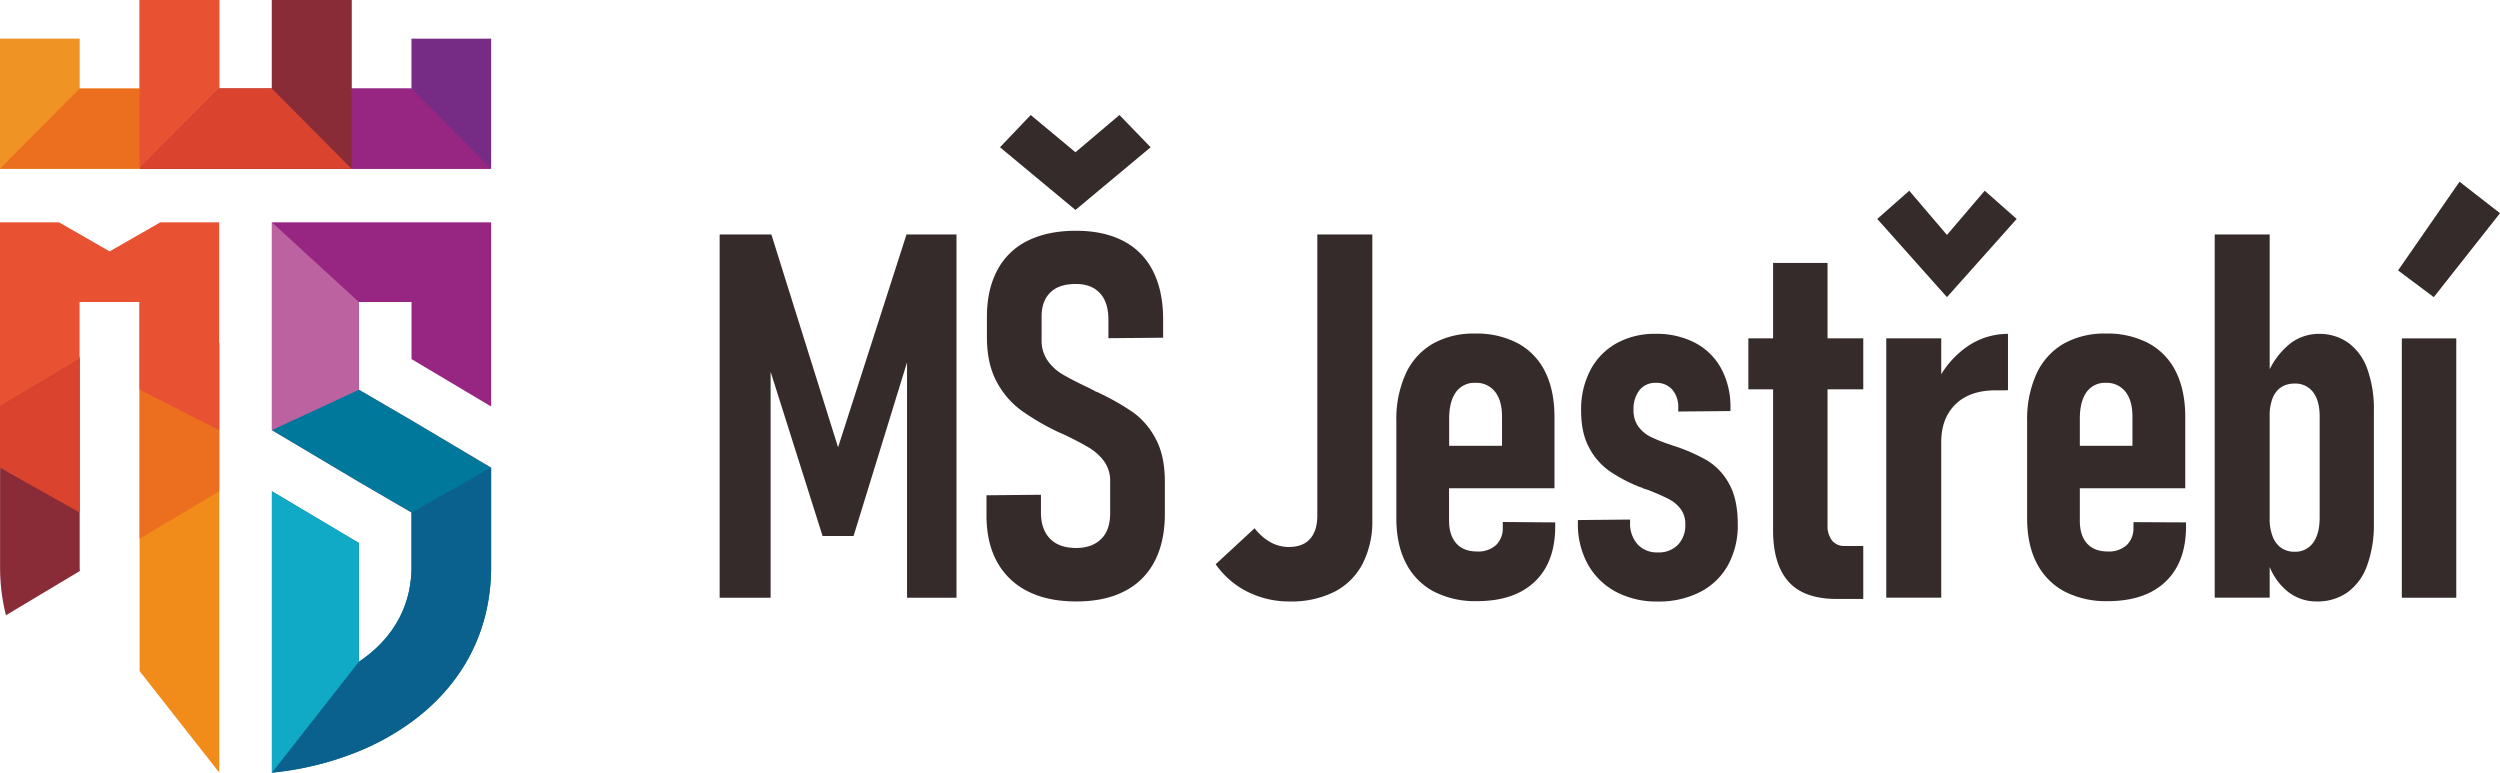 <svg xmlns="http://www.w3.org/2000/svg" viewBox="0 0 879.46 271.8"><defs><style>.cls-1{fill:#352b2a;}.cls-2{fill:#972682;}.cls-10,.cls-11,.cls-12,.cls-13,.cls-2,.cls-3,.cls-4,.cls-5,.cls-6,.cls-7,.cls-8,.cls-9{fill-rule:evenodd;}.cls-3{fill:#bc62a0;}.cls-4{fill:#00789b;}.cls-5{fill:#0a618e;}.cls-6{fill:#10aac6;}.cls-7{fill:#ef9324;}.cls-8{fill:#ec6f1f;}.cls-9{fill:#e85132;}.cls-10{fill:#762c85;}.cls-11{fill:#892c37;}.cls-12{fill:#da432e;}.cls-13{fill:#f18c1a;}</style></defs><g id="Layer_1" data-name="Layer 1"><polygon class="cls-1" points="294.82 157.36 271.35 82.47 253.16 82.47 253.16 210.27 271.09 210.27 271.09 130.77 289.37 188.56 300.27 188.56 319.08 127.47 319.08 210.27 336.48 210.27 336.48 82.47 318.9 82.47 294.82 157.36"/><path class="cls-1" d="M467.07,170.37a84.06,84.06,0,0,0-12-6.86,3,3,0,0,0-.62-.31l-.61-.22-1.54-.83c-.5-.27-1-.52-1.54-.75q-5.54-2.64-8.7-4.53a16.69,16.69,0,0,1-5.23-4.87,12.35,12.35,0,0,1-2.06-7.21v-8.26c0-3.58,1-6.37,3.07-8.4s5-3,9-3q5.44,0,8.43,3.21t3,9.27v6.59l19.25-.17v-6.95q-.09-9.75-3.65-16.65a23.76,23.76,0,0,0-10.41-10.46q-6.86-3.56-16.61-3.56-9.93,0-17,3.52a23.89,23.89,0,0,0-10.67,10.37q-3.66,6.86-3.65,16.52v6.94q0,9.5,3.47,15.82a29.71,29.71,0,0,0,8.57,10A85.45,85.45,0,0,0,440.18,177l1.14.52c.17.06.35.14.53.22a2.89,2.89,0,0,0,.52.22q5.72,2.73,9,4.71a18,18,0,0,1,5.41,4.87,11.7,11.7,0,0,1,2.11,7V205.7c0,3.92-1,7-3.12,9.09s-5,3.21-8.84,3.21q-6,0-9.18-3.25t-3.21-9.14v-6.33l-19.16.18v6.59q-.09,9.84,3.65,16.7a24.89,24.89,0,0,0,10.81,10.46q7.06,3.6,17.09,3.6t16.92-3.56a24.06,24.06,0,0,0,10.64-10.5q3.64-6.94,3.64-16.79V194.8q0-9.31-3.25-15.25A26.67,26.67,0,0,0,467.07,170.37Z" transform="translate(-68.35 -25.23)"/><polygon class="cls-1" points="404.78 51.8 393.8 40.46 378.33 53.56 362.59 40.46 351.78 51.8 378.33 73.86 404.78 51.8"/><path class="cls-1" d="M531.76,206.58q0,5.35-2.55,8.21t-7.47,2.86a13.16,13.16,0,0,1-6.5-1.71,18.37,18.37,0,0,1-5.54-4.88L496,223.72a30,30,0,0,0,11.16,9.66,32.52,32.52,0,0,0,14.94,3.43,33.61,33.61,0,0,0,15.65-3.38,23.09,23.09,0,0,0,9.93-9.85,32.71,32.71,0,0,0,3.43-15.51V107.7H531.76Z" transform="translate(-68.35 -25.23)"/><path class="cls-1" d="M597,210.71a8.19,8.19,0,0,1-2.38,6.28,9.3,9.3,0,0,1-6.67,2.24q-4.75,0-7.3-2.85t-2.55-8.13V197h37.09V172q0-9.4-3.29-16a22.75,22.75,0,0,0-9.58-10,31,31,0,0,0-15.08-3.43,29.2,29.2,0,0,0-14.9,3.6,23.53,23.53,0,0,0-9.49,10.55,38.8,38.8,0,0,0-3.29,16.7v34.1q0,9.31,3.38,15.82a23.16,23.16,0,0,0,9.71,9.93,31.67,31.67,0,0,0,15.3,3.43q13.1,0,20.3-6.85t7.2-19.43V209L597,208.86ZM580.51,163.2a7.87,7.87,0,0,1,6.77-3.29,8.36,8.36,0,0,1,7,3.12c1.63,2.08,2.46,5,2.46,8.74v10.28H578.14v-9.49Q578.14,166.5,580.51,163.2Z" transform="translate(-68.35 -25.23)"/><path class="cls-1" d="M668.88,187.2a64.21,64.21,0,0,0-11.29-5,.79.79,0,0,0-.35-.09.37.37,0,0,1-.27-.09,2.48,2.48,0,0,0-.35-.13,1.66,1.66,0,0,1-.35-.13,57.37,57.37,0,0,1-7.16-2.81,11.88,11.88,0,0,1-4.4-3.65,9.6,9.6,0,0,1-1.71-5.84,10.68,10.68,0,0,1,2.11-7,7,7,0,0,1,5.71-2.55,7.37,7.37,0,0,1,5.8,2.37,9.29,9.29,0,0,1,2.11,6.42V170l18.37-.17v-1.06a28.34,28.34,0,0,0-3.25-13.88,22.23,22.23,0,0,0-9.19-9.06,29.16,29.16,0,0,0-13.93-3.16A27.51,27.51,0,0,0,637,146a23.05,23.05,0,0,0-9.19,9.45,29.72,29.72,0,0,0-3.25,14.19q0,8,2.9,13.23a23.34,23.34,0,0,0,7.21,8.17,55.6,55.6,0,0,0,10.28,5.41l.48.17a1.08,1.08,0,0,0,.4.09,4,4,0,0,0,1.14.53c.41.12.79.23,1.15.35q4.65,1.84,7.2,3.17a12.36,12.36,0,0,1,4.22,3.47,8.69,8.69,0,0,1,1.67,5.49,9.84,9.84,0,0,1-2.59,7.16,9.38,9.38,0,0,1-7.08,2.68,9.23,9.23,0,0,1-7.12-2.85,10.94,10.94,0,0,1-2.63-7.69V208l-18.37.18v1.05a29.13,29.13,0,0,0,3.51,14.51,24.42,24.42,0,0,0,9.85,9.66,30.47,30.47,0,0,0,14.76,3.43,31.76,31.76,0,0,0,14.81-3.3,23.37,23.37,0,0,0,9.85-9.44,28.9,28.9,0,0,0,3.47-14.42q0-9-3.17-14.46A21.51,21.51,0,0,0,668.88,187.2Z" transform="translate(-68.35 -25.23)"/><path class="cls-1" d="M711.25,117.72H692.09v26.54h-8.7v17.93h8.7v49.57q0,12,5.45,18.11t17.14,6.06h9.14V217.3h-6.5a5.5,5.5,0,0,1-4.49-1.93,8.28,8.28,0,0,1-1.58-5.37V162.19h12.57V144.26H711.25Z" transform="translate(-68.35 -25.23)"/><path class="cls-1" d="M751.25,156.89V144.26H731.91v91.23h19.34V180.56q.07-8.35,5.09-13.18t14-4.84h2.46c.7,0,1.35,0,1.93-.08V142.68a25,25,0,0,0-14.54,4.61A32.06,32.06,0,0,0,751.25,156.89Z" transform="translate(-68.35 -25.23)"/><polygon class="cls-1" points="684.91 82.65 671.64 67.09 660.39 77.02 684.91 104.53 709.44 77.02 698.19 67.09 684.91 82.65"/><path class="cls-1" d="M818.86,210.71a8.22,8.22,0,0,1-2.37,6.28,9.34,9.34,0,0,1-6.68,2.24q-4.75,0-7.3-2.85T800,208.25V197h37.09V172q0-9.4-3.29-16a22.7,22.7,0,0,0-9.58-10,31,31,0,0,0-15.08-3.43,29.14,29.14,0,0,0-14.89,3.6,23.55,23.55,0,0,0-9.5,10.55,38.8,38.8,0,0,0-3.29,16.7v34.1q0,9.31,3.38,15.82a23.21,23.21,0,0,0,9.71,9.93,31.67,31.67,0,0,0,15.3,3.43q13.1,0,20.3-6.85t7.21-19.43V209l-18.46-.09ZM802.34,163.2a7.84,7.84,0,0,1,6.76-3.29,8.34,8.34,0,0,1,6.95,3.12q2.46,3.12,2.46,8.74v10.28H800v-9.49Q800,166.5,802.34,163.2Z" transform="translate(-68.35 -25.23)"/><path class="cls-1" d="M894.47,145.84a17.54,17.54,0,0,0-10.54-3.16,16.41,16.41,0,0,0-11.08,4.39,26.68,26.68,0,0,0-6.06,8.07V107.7H847.45V235.49h19.34V224.68a21.6,21.6,0,0,0,5.58,8,16.07,16.07,0,0,0,10.94,4.13,18.29,18.29,0,0,0,10.86-3.21,19.86,19.86,0,0,0,6.9-9.45,42.12,42.12,0,0,0,2.37-14.94V169.75a41.64,41.64,0,0,0-2.29-14.68A19.41,19.41,0,0,0,894.47,145.84Zm-10.1,61.44q0,5.81-2.33,8.92a7.61,7.61,0,0,1-6.46,3.12,8,8,0,0,1-4.75-1.36,8.7,8.7,0,0,1-3-4,17.12,17.12,0,0,1-1.05-6.33V171.42a16.14,16.14,0,0,1,1.05-6.15,8.19,8.19,0,0,1,3-3.83,8.52,8.52,0,0,1,4.75-1.27,7.69,7.69,0,0,1,6.46,3q2.33,3,2.33,8.57Z" transform="translate(-68.35 -25.23)"/><rect class="cls-1" x="844.92" y="119.04" width="19.16" height="91.23"/><polygon class="cls-1" points="879.46 75 865.22 63.93 843.6 95.13 856.17 104.53 879.46 75"/></g><g id="Layer_5" data-name="Layer 5"><path class="cls-2" d="M164,103.44v73.1l30.62-14.23V131.47h18.5v20.09l28,16.67V103.44Z" transform="translate(-68.35 -25.23)"/><polygon class="cls-3" points="168.09 161.74 144.75 147.86 126.25 137.09 126.25 106.25 95.64 78.22 95.64 151.31 126.25 169.52 144.75 180.3 172.78 164.53 168.09 161.74"/><path class="cls-4" d="M236.44,187l-23.33-13.88-18.5-10.78L164,176.54l30.62,18.21,18.5,10.77V224.6c0,14.82-7.42,26-18.5,33.42L164,297a108.92,108.92,0,0,0,30.62-7.55,88.58,88.58,0,0,0,18.5-10.3c16.76-12.27,28-30.58,28-54.58V189.76Z" transform="translate(-68.35 -25.23)"/><path class="cls-5" d="M213.11,205.52V224.6c0,14.82-7.42,26-18.5,33.42V216.27L164,198.06v99a108.92,108.92,0,0,0,30.62-7.55,88.58,88.58,0,0,0,18.5-10.3c16.76-12.27,28-30.58,28-54.58V189.76Z" transform="translate(-68.35 -25.23)"/><path class="cls-6" d="M194.61,258V216.27L164,198.06v99Z" transform="translate(-68.35 -25.23)"/><polygon class="cls-7" points="28.03 31.15 28.03 13.6 0 13.6 0 59.37 49.11 59.37 49.11 31.15 28.03 31.15"/><polygon class="cls-8" points="49.11 0 49.11 31.15 28.03 31.15 0 59.37 49.11 59.37 77.14 31.15 77.14 0 49.11 0"/><polygon class="cls-9" points="95.64 31.15 77.14 31.15 77.14 0 49.11 0 49.11 59.37 123.67 59.37 95.64 31.15"/><polygon class="cls-10" points="144.75 13.6 144.75 31.15 123.67 31.15 123.67 59.37 172.78 59.37 172.78 13.6 144.75 13.6"/><polygon class="cls-2" points="144.75 31.15 123.67 31.15 123.67 0 95.64 0 95.64 31.15 123.67 59.37 172.78 59.37 144.75 31.15"/><polygon class="cls-11" points="95.64 0 95.64 31.15 77.14 31.15 49.11 59.37 123.67 59.37 123.67 0 95.64 0"/><polygon class="cls-12" points="49.11 59.37 77.14 31.15 95.64 31.15 123.67 59.37 49.11 59.37"/><polygon class="cls-13" points="49.11 106.38 49.11 189.51 49.11 236.09 77.14 271.8 77.14 172.84 77.14 120.61 49.11 106.38"/><polygon class="cls-8" points="77.14 172.84 49.11 189.51 49.11 106.38 77.14 120.61 77.14 172.84"/><path class="cls-11" d="M96.43,226.1c0-.5-.05-1-.05-1.5V150.92l-28-15.76V224.6a69.73,69.73,0,0,0,2.06,17.07Z" transform="translate(-68.35 -25.23)"/><polygon class="cls-12" points="28.03 180.3 0 164.53 0 143.01 28.03 126.34 28.03 180.3"/><path class="cls-9" d="M124.74,103.44l-17.82,10.22L89.1,103.44H68.35v64.79l28-16.67V131.47h21.09v30.84l28,14.23v-73.1Z" transform="translate(-68.35 -25.23)"/></g></svg>